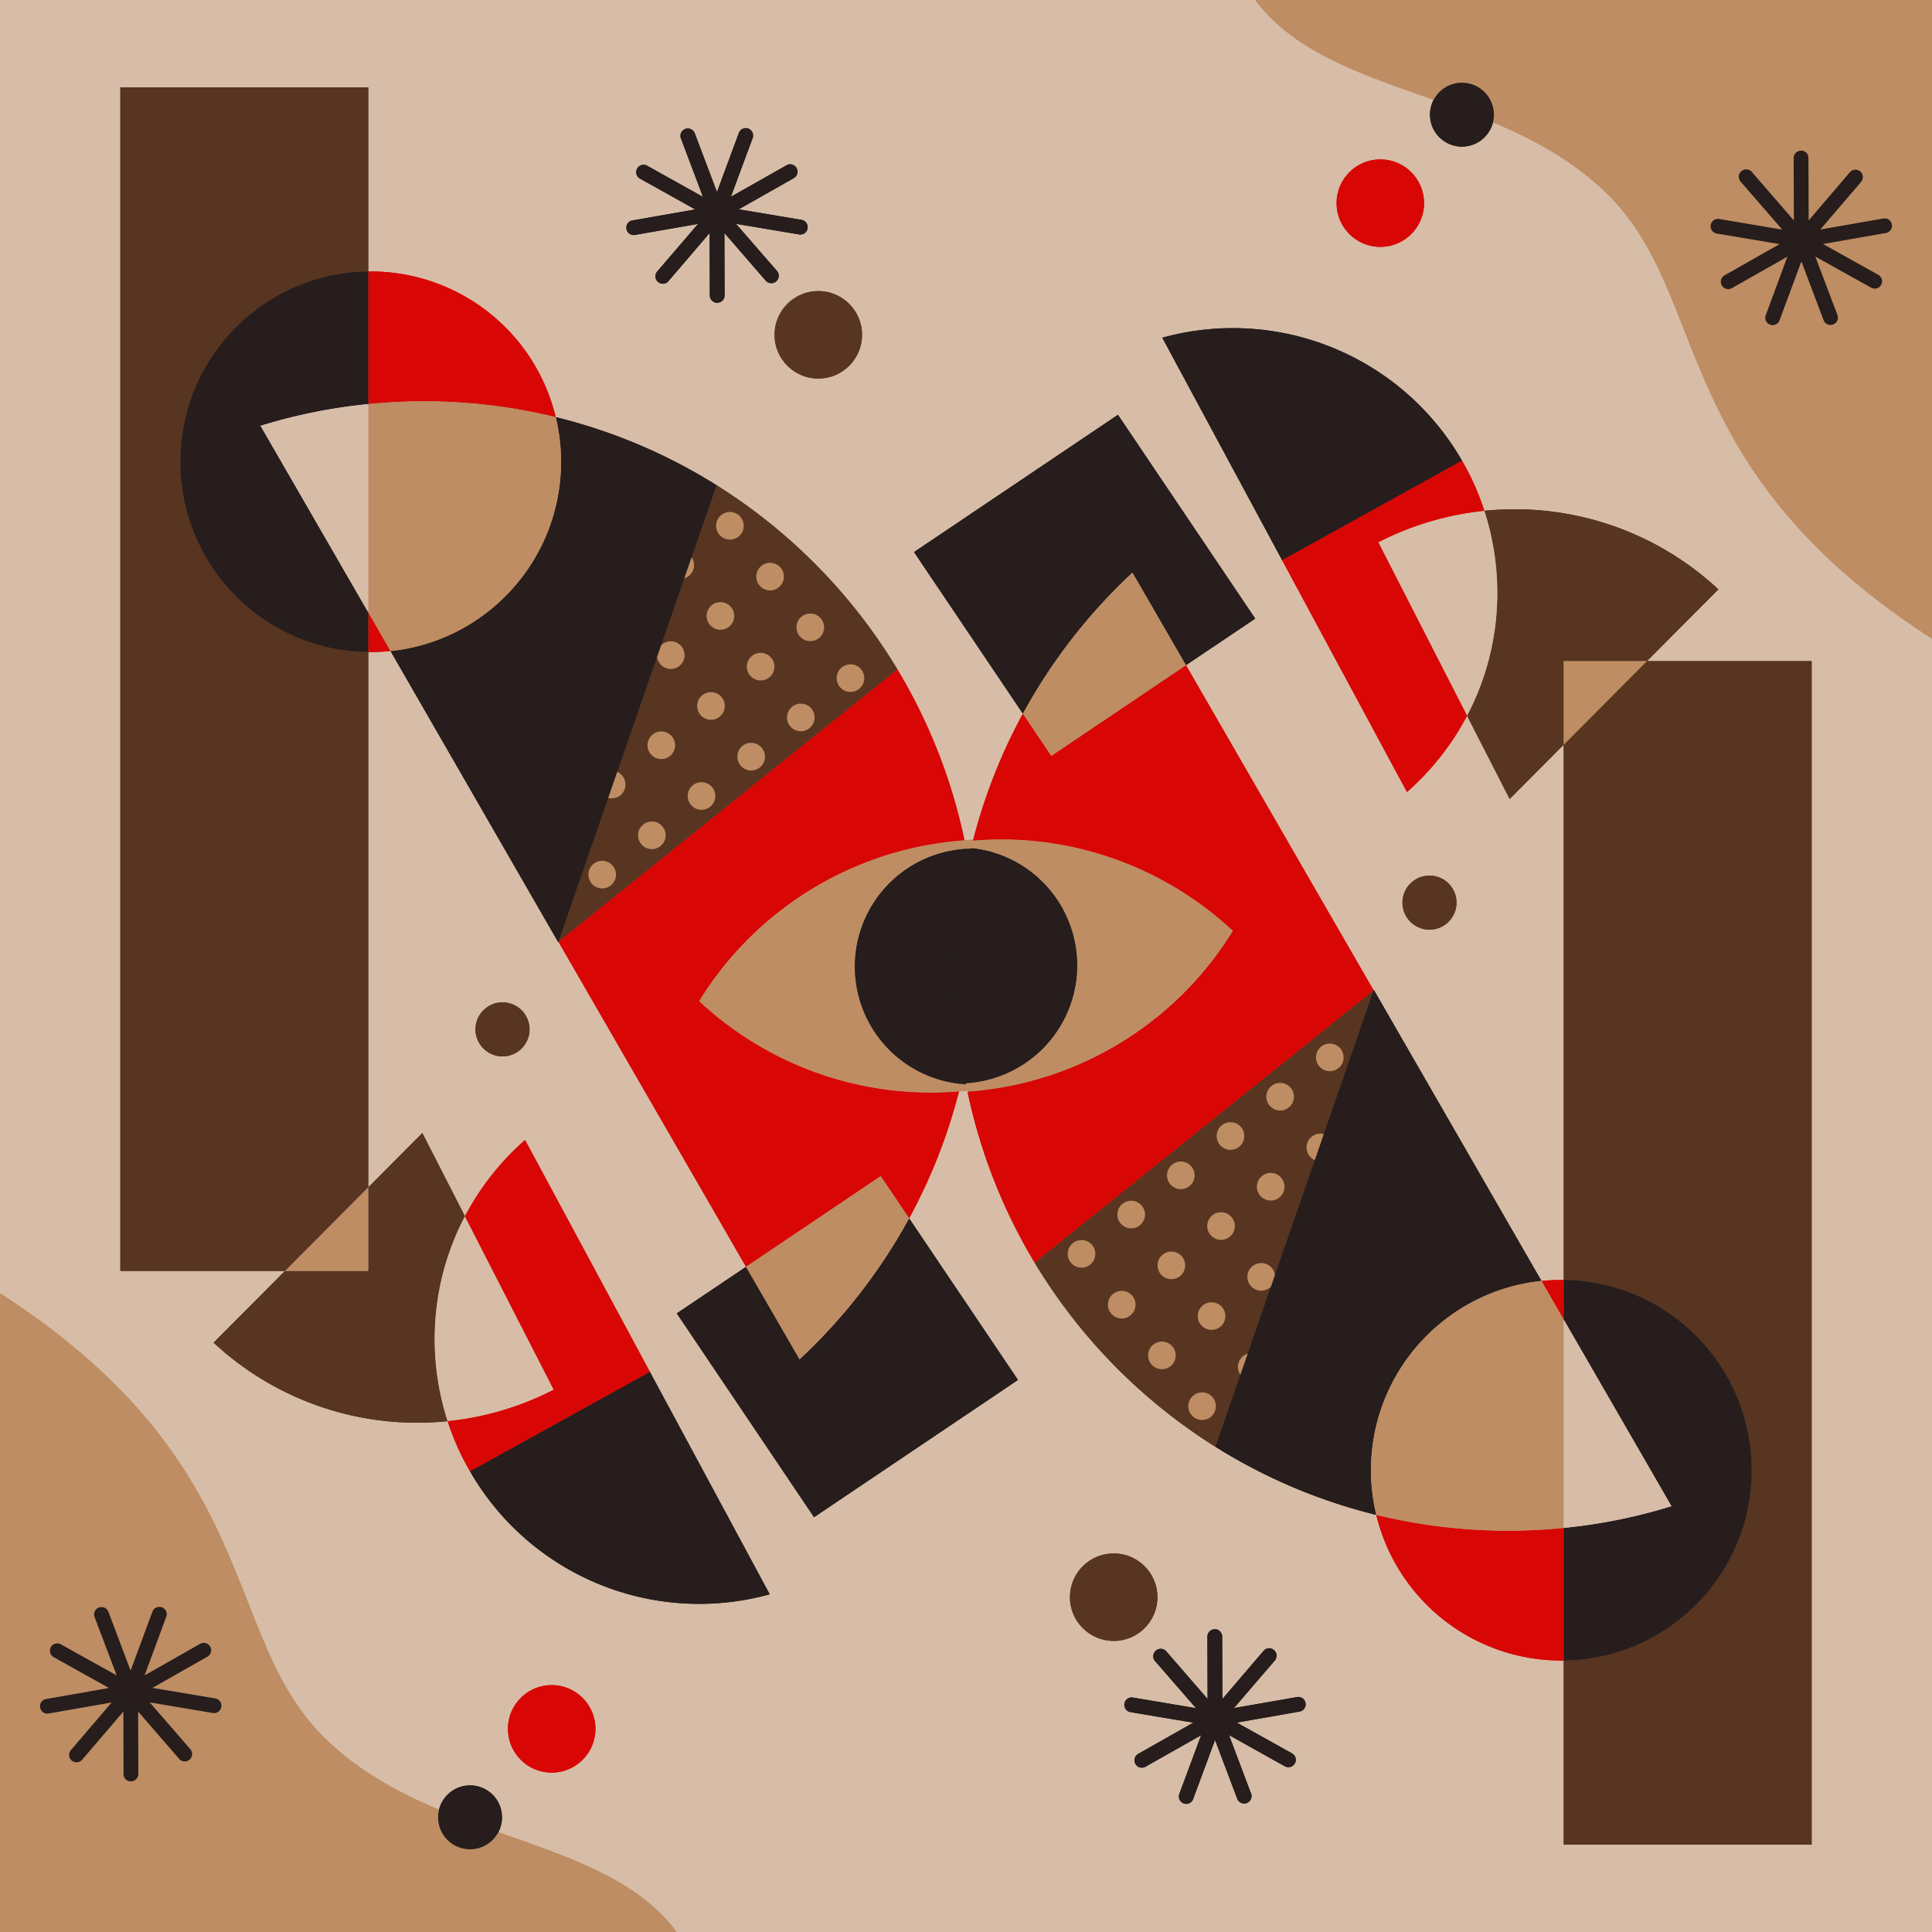<svg id="Capa_1" data-name="Capa 1" xmlns="http://www.w3.org/2000/svg" xmlns:xlink="http://www.w3.org/1999/xlink" viewBox="0 0 2000 2000"><defs><style>.cls-1{fill:none;}.cls-2{clip-path:url(#clip-path);}.cls-3{fill:#d7bda7;}.cls-4{fill:#be8d63;}.cls-5{fill:#583521;}.cls-6{fill:#d80705;}.cls-7{fill:#261d1c;}.cls-8{fill:#d7bce9;}.cls-9{clip-path:url(#clip-path-2);}.cls-10{clip-path:url(#clip-path-3);}.cls-11{clip-path:url(#clip-path-4);}</style><clipPath id="clip-path"><rect class="cls-1" width="2000" height="2000"/></clipPath><clipPath id="clip-path-2"><path class="cls-1" d="M741.8,502.3l-163.9,473,.2-.4L929,692.9A574.3,574.3,0,0,0,741.8,502.3Z"/></clipPath><clipPath id="clip-path-3"><rect class="cls-1" width="2000" height="2000" transform="translate(2000 2000) rotate(180)"/></clipPath><clipPath id="clip-path-4"><path class="cls-1" d="M1258.2,1497.7l163.9-473-.2.4-350.9,282A574.3,574.3,0,0,0,1258.2,1497.7Z"/></clipPath></defs><g class="cls-2"><rect class="cls-3" x="-58" y="-58" width="2242" height="2120"/><path class="cls-4" d="M338.4,1801.4C226.1,1694.1,277.7,1514-7.3,1334.1v679.6H709.8C640,1897.6,454.9,1912.7,338.4,1801.4Z"/><path class="cls-5" d="M741.8,502.3,577.9,975.4l.2-.5L929,693A574.6,574.6,0,0,0,741.8,502.3Z"/><circle class="cls-5" cx="847.1" cy="346.6" r="45.3"/><circle class="cls-6" cx="571.1" cy="1789.7" r="45.3"/><circle class="cls-7" cx="486.6" cy="1881.3" r="33.1"/><circle class="cls-5" cx="520.2" cy="1065.6" r="28"/><polygon class="cls-7" points="742.2 220.6 771.9 140.4 742.2 220.6 817.9 177.8 742.2 220.6 828.5 235.2 742.2 220.6 798.7 285.8 742.2 220.6 742.5 305.9 742.2 220.6 686.1 286.1 742.2 220.6 656 235.7 742.2 220.6 666.3 178.2 742.2 220.6 712 140.6 742.2 220.6"/><path class="cls-7" d="M742.5,313.5a7.7,7.7,0,0,1-7.7-7.6l-.2-64.7-42.7,49.9a7.6,7.6,0,0,1-10.7.8,7.7,7.7,0,0,1-.9-10.8l42.3-49.3-65.3,11.4a7.6,7.6,0,0,1-8.8-6.2,5.7,5.7,0,0,1-.1-1.3,7.5,7.5,0,0,1,6.3-7.5l65-11.4-57.2-31.9a7.6,7.6,0,0,1-3.9-6.7,7.4,7.4,0,0,1,1-3.7,7.6,7.6,0,0,1,10.4-2.9l57.7,32.2-22.8-60.5a6.5,6.5,0,0,1-.5-2.7,7.6,7.6,0,0,1,4.9-7.1,7.7,7.7,0,0,1,9.9,4.4l23,60.9,22.6-61a7.6,7.6,0,0,1,14.8,2.6,8.6,8.6,0,0,1-.5,2.7l-22.5,60.6,57.6-32.6a7.6,7.6,0,0,1,10.4,2.9,8.6,8.6,0,0,1,1,3.8,7.6,7.6,0,0,1-3.9,6.6l-57,32.3,65.1,10.9a7.7,7.7,0,0,1,6.3,7.5,5.3,5.3,0,0,1-.1,1.3,7.6,7.6,0,0,1-8.8,6.3l-65.3-11,42.6,49a7.7,7.7,0,0,1-11.6,10.1l-43-49.6.2,64.6h0a7.6,7.6,0,0,1-7.6,7.6Z"/><path class="cls-6" d="M381.2,675h2.5a198.5,198.5,0,0,0,20.6-1.1l-23.1-40.1Z"/><path class="cls-6" d="M438.7,415.4a574.1,574.1,0,0,1,136.6,16.4A197.1,197.1,0,0,0,383.7,281h-2.5V418.3A575,575,0,0,1,438.7,415.4Z"/><path class="cls-7" d="M404.3,674,577.9,975.4,741.8,502.3a568.4,568.4,0,0,0-166.5-70.5,196.1,196.1,0,0,1,5.5,46.2C580.8,579.9,503.5,663.7,404.3,674Z"/><path class="cls-4" d="M381.2,418.3V633.9L404.3,674c99.2-10.3,176.5-94.1,176.5-196a196.1,196.1,0,0,0-5.5-46.2,575.4,575.4,0,0,0-194.1-13.5Z"/><path class="cls-7" d="M381.2,675c-107.7-1.3-194.5-89-194.5-197s86.8-195.6,194.5-197V90.5H124.6V1315.6H295.1l86.1-86.4Z"/><path class="cls-5" d="M186.7,478c0,108,86.8,195.7,194.5,197V633.9L269.7,440.8a563.7,563.7,0,0,1,111.5-22.5V281C273.5,282.4,186.7,370,186.7,478Z"/><path class="cls-8" d="M269.7,440.8,381.2,633.9V418.3A563.7,563.7,0,0,0,269.7,440.8Z"/><path class="cls-5" d="M450.1,1378.2a272.5,272.5,0,0,1,31.2-119.1l-44.1-86.2-56,56.3v86.4H295.1l-74,74.3a309.2,309.2,0,0,0,242.3,81.3A275.3,275.3,0,0,1,450.1,1378.2Z"/><polygon class="cls-4" points="381.2 1229.2 295.1 1315.6 381.2 1315.6 381.2 1229.2"/><path class="cls-4" d="M481.3,1259.1a272.5,272.5,0,0,0-31.2,119.1,275.3,275.3,0,0,0,13.3,93,308.5,308.5,0,0,0,109.8-32.6Z"/><path class="cls-6" d="M912.4,1127.4a352,352,0,0,1-188.8-91A351.5,351.5,0,0,1,976.4,872.1c7.3-1,14.7-1.8,22-2.3A571.3,571.3,0,0,0,929,693L578.1,974.9l194.2,336.5,139.4-93.9,29.4,43.7a568.7,568.7,0,0,0,51.6-131.3A351.8,351.8,0,0,1,912.4,1127.4Z"/><path class="cls-7" d="M827.7,1407.2l-55.4-95.8-71.7,48.2,142.1,211,211.1-142.1L941.1,1261.2A574.7,574.7,0,0,1,827.7,1407.2Z"/><path class="cls-4" d="M772.3,1311.4l55.4,95.8a574.7,574.7,0,0,0,113.4-146l-29.4-43.7Z"/><path class="cls-4" d="M1128,984.3a122.1,122.1,0,0,1-104.6,137.3,120.1,120.1,0,0,1-28.7.4c-.7,2.7-1.3,5.3-2,7.9,6.1-.5,12.1-1.1,18.2-2,108.8-14.6,199.3-77.6,252.7-164.3a351,351,0,0,0-265.2-93.8l1.8,9A121.9,121.9,0,0,1,1128,984.3Z"/><path class="cls-4" d="M877.8,900.4a352.6,352.6,0,0,0-154.2,136,350.9,350.9,0,0,0,269.1,93.5c.7-2.6,1.3-5.2,2-7.9a122,122,0,0,1-3.9-242.3,74.7,74.7,0,0,1,9.4-.9l-1.8-9c-7.3.5-14.7,1.3-22,2.3A349.7,349.7,0,0,0,877.8,900.4Z"/><path class="cls-7" d="M1023.4,1121.6a122,122,0,0,0-23.2-242.8,579.6,579.6,0,0,1-5.5,243.2A120.1,120.1,0,0,0,1023.4,1121.6Z"/><path class="cls-7" d="M1000.2,878.8a74.7,74.7,0,0,0-9.4.9,122,122,0,0,0,3.9,242.3,579.6,579.6,0,0,0,5.5-243.2Z"/><polygon class="cls-7" points="135.3 1751.2 165 1671 135.3 1751.2 211 1708.4 135.3 1751.2 221.6 1765.8 135.3 1751.2 191.8 1816.3 135.3 1751.2 135.5 1836.5 135.3 1751.2 79.2 1816.7 135.3 1751.2 49.1 1766.3 135.3 1751.2 59.3 1708.8 135.3 1751.2 105.1 1671.2 135.3 1751.2"/><path class="cls-7" d="M135.5,1844.1a7.6,7.6,0,0,1-7.6-7.6l-.2-64.7L85,1821.7a7.7,7.7,0,0,1-10.8.8,7.8,7.8,0,0,1-.8-10.8l42.2-49.3-65.2,11.4a7.5,7.5,0,0,1-8.8-6.2,5.9,5.9,0,0,1-.2-1.3,7.6,7.6,0,0,1,6.4-7.5l65-11.4-57.2-31.9a7.6,7.6,0,0,1-3.9-6.7,8.4,8.4,0,0,1,.9-3.7,7.6,7.6,0,0,1,10.4-2.9l57.8,32.2-22.9-60.5a8.6,8.6,0,0,1-.5-2.7,7.5,7.5,0,0,1,5-7.1,7.6,7.6,0,0,1,9.8,4.4l23,60.9,22.6-61a7.6,7.6,0,0,1,9.8-4.5,7.5,7.5,0,0,1,5,7.1,6.5,6.5,0,0,1-.5,2.7l-22.4,60.6,57.5-32.6a7.6,7.6,0,0,1,10.4,2.9,7.5,7.5,0,0,1,1,3.8,7.6,7.6,0,0,1-3.9,6.6l-56.9,32.3,65,10.9a7.7,7.7,0,0,1,6.4,7.6,4.9,4.9,0,0,1-.1,1.2,7.6,7.6,0,0,1-8.8,6.3l-65.3-11,42.5,49a7.7,7.7,0,0,1-11.5,10.1l-43-49.6.2,64.6h0a7.6,7.6,0,0,1-7.6,7.6Z"/><path class="cls-6" d="M543.5,1180.1a276.9,276.9,0,0,0-62.2,79l91.9,179.5a308.5,308.5,0,0,1-109.8,32.6,264.2,264.2,0,0,0,23.2,52l186.2-103Z"/><path class="cls-7" d="M672.8,1420.2l-186.2,103a273.7,273.7,0,0,0,310.2,127.2Z"/><path class="cls-4" d="M338.4,1801.4C226.1,1694.1,277.7,1514-7.3,1334.1v679.6H709.8C640,1897.6,454.9,1912.7,338.4,1801.4Z"/><path class="cls-5" d="M741.8,502.3,577.9,975.4l.2-.5L929,693A574.6,574.6,0,0,0,741.8,502.3Z"/><circle class="cls-5" cx="847.1" cy="346.6" r="45.3"/><circle class="cls-6" cx="571.1" cy="1789.7" r="45.3"/><circle class="cls-7" cx="486.6" cy="1881.3" r="33.1"/><circle class="cls-5" cx="520.2" cy="1065.6" r="28"/><polygon class="cls-7" points="742.2 220.6 771.9 140.4 742.2 220.6 817.9 177.8 742.2 220.6 828.5 235.2 742.2 220.6 798.7 285.8 742.2 220.6 742.5 305.9 742.2 220.6 686.1 286.1 742.2 220.6 656 235.7 742.2 220.6 666.3 178.2 742.2 220.6 712 140.6 742.2 220.6"/><path class="cls-7" d="M742.5,313.5a7.7,7.7,0,0,1-7.7-7.6l-.2-64.7-42.7,49.9a7.6,7.6,0,0,1-10.7.8,7.7,7.7,0,0,1-.9-10.8l42.3-49.3-65.3,11.4a7.6,7.6,0,0,1-8.8-6.2,5.7,5.7,0,0,1-.1-1.3,7.5,7.5,0,0,1,6.3-7.5l65-11.4-57.2-31.9a7.6,7.6,0,0,1-3.9-6.7,7.4,7.4,0,0,1,1-3.7,7.6,7.6,0,0,1,10.4-2.9l57.7,32.2-22.8-60.5a6.5,6.5,0,0,1-.5-2.7,7.6,7.6,0,0,1,4.9-7.1,7.7,7.7,0,0,1,9.9,4.4l23,60.9,22.6-61a7.6,7.6,0,0,1,14.8,2.6,8.6,8.6,0,0,1-.5,2.7l-22.5,60.6,57.6-32.6a7.6,7.6,0,0,1,10.4,2.9,8.6,8.6,0,0,1,1,3.8,7.6,7.6,0,0,1-3.9,6.6l-57,32.3,65.1,10.9a7.7,7.7,0,0,1,6.3,7.5,5.3,5.3,0,0,1-.1,1.3,7.6,7.6,0,0,1-8.8,6.3l-65.3-11,42.6,49a7.7,7.7,0,0,1-11.6,10.1l-43-49.6.2,64.6h0a7.6,7.6,0,0,1-7.6,7.6Z"/><path class="cls-6" d="M381.2,675h2.5a198.5,198.5,0,0,0,20.6-1.1l-23.1-40.1Z"/><path class="cls-6" d="M438.7,415.4a574.1,574.1,0,0,1,136.6,16.4A197.1,197.1,0,0,0,383.7,281h-2.5V418.3A575,575,0,0,1,438.7,415.4Z"/><path class="cls-7" d="M404.3,674,577.9,975.4,741.8,502.3a568.4,568.4,0,0,0-166.5-70.5,196.1,196.1,0,0,1,5.5,46.2C580.8,579.9,503.5,663.7,404.3,674Z"/><path class="cls-4" d="M381.2,418.3V633.9L404.3,674c99.2-10.3,176.5-94.1,176.5-196a196.1,196.1,0,0,0-5.5-46.2,575.4,575.4,0,0,0-194.1-13.5Z"/><path class="cls-5" d="M381.2,675c-107.7-1.3-194.5-89-194.5-197s86.8-195.6,194.5-197V90.5H124.6V1315.6H295.1l86.1-86.4Z"/><path class="cls-7" d="M186.7,478c0,108,86.8,195.7,194.5,197V633.9L269.7,440.8a563.7,563.7,0,0,1,111.5-22.5V281C273.5,282.4,186.7,370,186.7,478Z"/><path class="cls-3" d="M269.7,440.8,381.2,633.9V418.3A563.7,563.7,0,0,0,269.7,440.8Z"/><path class="cls-5" d="M450.1,1378.2a272.5,272.5,0,0,1,31.2-119.1l-44.1-86.2-56,56.3v86.4H295.1l-74,74.3a309.2,309.2,0,0,0,242.3,81.3A275.3,275.3,0,0,1,450.1,1378.2Z"/><polygon class="cls-4" points="381.2 1229.2 295.1 1315.6 381.2 1315.6 381.2 1229.2"/><path class="cls-3" d="M481.3,1259.1a272.5,272.5,0,0,0-31.2,119.1,275.3,275.3,0,0,0,13.3,93,308.5,308.5,0,0,0,109.8-32.6Z"/><path class="cls-6" d="M912.4,1127.4a352,352,0,0,1-188.8-91A351.5,351.5,0,0,1,976.4,872.1c7.3-1,14.7-1.8,22-2.3A571.3,571.3,0,0,0,929,693L578.1,974.9l194.2,336.5,139.4-93.9,29.4,43.7a568.7,568.7,0,0,0,51.6-131.3A351.8,351.8,0,0,1,912.4,1127.4Z"/><path class="cls-7" d="M827.7,1407.2l-55.4-95.8-71.7,48.2,142.1,211,211.1-142.1L941.1,1261.2A574.7,574.7,0,0,1,827.7,1407.2Z"/><path class="cls-4" d="M772.3,1311.4l55.4,95.8a574.7,574.7,0,0,0,113.4-146l-29.4-43.7Z"/><path class="cls-4" d="M1128,984.3a122.1,122.1,0,0,1-104.6,137.3,120.1,120.1,0,0,1-28.7.4c-.7,2.7-1.3,5.3-2,7.9,6.1-.5,12.1-1.1,18.2-2,108.8-14.6,199.3-77.6,252.7-164.3a351,351,0,0,0-265.2-93.8l1.8,9A121.9,121.9,0,0,1,1128,984.3Z"/><path class="cls-7" d="M1023.4,1121.6a122,122,0,0,0-23.2-242.8,579.6,579.6,0,0,1-5.5,243.2A120.1,120.1,0,0,0,1023.4,1121.6Z"/><path class="cls-7" d="M1000.2,878.8a74.7,74.7,0,0,0-9.4.9,122,122,0,0,0,3.9,242.3,579.6,579.6,0,0,0,5.5-243.2Z"/><polygon class="cls-7" points="135.3 1751.2 165 1671 135.3 1751.2 211 1708.4 135.3 1751.2 221.6 1765.8 135.3 1751.2 191.8 1816.3 135.3 1751.2 135.5 1836.5 135.3 1751.2 79.2 1816.7 135.3 1751.2 49.1 1766.3 135.3 1751.2 59.3 1708.8 135.3 1751.2 105.1 1671.2 135.3 1751.2"/><path class="cls-7" d="M135.5,1844.1a7.6,7.6,0,0,1-7.6-7.6l-.2-64.7L85,1821.7a7.7,7.7,0,0,1-10.8.8,7.8,7.8,0,0,1-.8-10.8l42.2-49.3-65.2,11.4a7.5,7.5,0,0,1-8.8-6.2,5.9,5.9,0,0,1-.2-1.3,7.6,7.6,0,0,1,6.4-7.5l65-11.4-57.2-31.9a7.6,7.6,0,0,1-3.9-6.7,8.4,8.4,0,0,1,.9-3.7,7.6,7.6,0,0,1,10.4-2.9l57.8,32.2-22.9-60.5a8.6,8.6,0,0,1-.5-2.7,7.5,7.5,0,0,1,5-7.1,7.6,7.6,0,0,1,9.8,4.4l23,60.9,22.6-61a7.6,7.6,0,0,1,9.8-4.5,7.5,7.5,0,0,1,5,7.1,6.5,6.5,0,0,1-.5,2.7l-22.4,60.6,57.5-32.6a7.6,7.6,0,0,1,10.4,2.9,7.5,7.5,0,0,1,1,3.8,7.6,7.6,0,0,1-3.9,6.6l-56.9,32.3,65,10.9a7.7,7.7,0,0,1,6.4,7.6,4.9,4.9,0,0,1-.1,1.2,7.6,7.6,0,0,1-8.8,6.3l-65.3-11,42.5,49a7.7,7.7,0,0,1-11.5,10.1l-43-49.6.2,64.6h0a7.6,7.6,0,0,1-7.6,7.6Z"/><path class="cls-6" d="M543.5,1180.1a276.9,276.9,0,0,0-62.2,79l91.9,179.5a308.5,308.5,0,0,1-109.8,32.6,264.2,264.2,0,0,0,23.2,52l186.2-103Z"/><path class="cls-7" d="M672.8,1420.2l-186.2,103a273.7,273.7,0,0,0,310.2,127.2Z"/><g class="cls-9"><circle class="cls-4" cx="1015" cy="766.4" r="14.3"/><circle class="cls-4" cx="973.4" cy="713.9" r="14.3"/><circle class="cls-4" cx="931.8" cy="661.3" r="14.3"/><circle class="cls-4" cx="890.2" cy="608.8" r="14.3"/><circle class="cls-4" cx="848.6" cy="556.2" r="14.3"/><circle class="cls-4" cx="807" cy="503.7" r="14.3"/><circle class="cls-4" cx="963.6" cy="807.1" r="14.3"/><circle class="cls-4" cx="922" cy="754.5" r="14.3"/><circle class="cls-4" cx="880.4" cy="702" r="14.3"/><circle class="cls-4" cx="838.8" cy="649.4" r="14.3"/><circle class="cls-4" cx="797.2" cy="596.9" r="14.3"/><circle class="cls-4" cx="755.6" cy="544.3" r="14.3"/><circle class="cls-4" cx="912.2" cy="847.8" r="14.3"/><circle class="cls-4" cx="870.6" cy="795.2" r="14.3"/><circle class="cls-4" cx="829" cy="742.7" r="14.3"/><circle class="cls-4" cx="787.4" cy="690.1" r="14.3"/><circle class="cls-4" cx="745.8" cy="637.6" r="14.3"/><circle class="cls-4" cx="704.2" cy="585" r="14.3"/><circle class="cls-4" cx="860.8" cy="888.4" r="14.3"/><circle class="cls-4" cx="819.2" cy="835.9" r="14.3"/><circle class="cls-4" cx="777.6" cy="783.3" r="14.3"/><circle class="cls-4" cx="736" cy="730.8" r="14.3"/><circle class="cls-4" cx="694.4" cy="678.2" r="14.3"/><circle class="cls-4" cx="652.8" cy="625.7" r="14.3"/><circle class="cls-4" cx="809.4" cy="929.1" r="14.3"/><circle class="cls-4" cx="767.8" cy="876.6" r="14.3"/><circle class="cls-4" cx="726.2" cy="824" r="14.3"/><circle class="cls-4" cx="684.6" cy="771.5" r="14.3"/><circle class="cls-4" cx="643" cy="718.9" r="14.3"/><circle class="cls-4" cx="601.4" cy="666.4" r="14.3"/><circle class="cls-4" cx="758" cy="969.8" r="14.3"/><circle class="cls-4" cx="716.4" cy="917.3" r="14.3"/><circle class="cls-4" cx="674.8" cy="864.7" r="14.3"/><circle class="cls-4" cx="633.2" cy="812.2" r="14.3"/><circle class="cls-4" cx="591.6" cy="759.6" r="14.3"/><circle class="cls-4" cx="550" cy="707.1" r="14.3"/><circle class="cls-4" cx="706.6" cy="1010.5" r="14.3"/><circle class="cls-4" cx="665" cy="957.9" r="14.3"/><circle class="cls-4" cx="623.4" cy="905.4" r="14.3"/><circle class="cls-4" cx="581.8" cy="852.8" r="14.3"/><circle class="cls-4" cx="540.3" cy="800.3" r="14.3"/><circle class="cls-4" cx="498.7" cy="747.7" r="14.3"/><circle class="cls-4" cx="655.3" cy="1051.2" r="14.3"/><circle class="cls-4" cx="613.7" cy="998.6" r="14.3"/><circle class="cls-4" cx="572.1" cy="946.1" r="14.3"/><circle class="cls-4" cx="530.5" cy="893.5" r="14.3"/><circle class="cls-4" cx="488.9" cy="841" r="14.3"/><circle class="cls-4" cx="447.3" cy="788.4" r="14.3"/><circle class="cls-4" cx="603.9" cy="1091.8" r="14.3"/><circle class="cls-4" cx="562.3" cy="1039.3" r="14.3"/><circle class="cls-4" cx="520.7" cy="986.7" r="14.3"/><circle class="cls-4" cx="479.1" cy="934.2" r="14.3"/><circle class="cls-4" cx="437.5" cy="881.6" r="14.3"/><circle class="cls-4" cx="395.9" cy="829.1" r="14.3"/></g></g><g class="cls-10"><path class="cls-4" d="M1661.6,198.6c112.3,107.3,60.7,287.4,345.7,467.3V-13.7H1290.2C1360,102.4,1545.1,87.3,1661.6,198.6Z"/><path class="cls-5" d="M1258.2,1497.7l163.9-473.1-.2.5L1071,1307A574.6,574.6,0,0,0,1258.2,1497.7Z"/><circle class="cls-5" cx="1152.9" cy="1653.4" r="45.3"/><circle class="cls-6" cx="1428.9" cy="210.3" r="45.3"/><circle class="cls-7" cx="1513.4" cy="118.7" r="33.1"/><circle class="cls-5" cx="1479.8" cy="934.4" r="28"/><polygon class="cls-7" points="1257.8 1779.4 1228.1 1859.6 1257.8 1779.4 1182.1 1822.2 1257.8 1779.4 1171.5 1764.8 1257.8 1779.4 1201.3 1714.3 1257.8 1779.4 1257.5 1694.1 1257.8 1779.4 1313.9 1713.9 1257.8 1779.4 1344 1764.3 1257.8 1779.4 1333.7 1821.8 1257.8 1779.4 1288 1859.4 1257.8 1779.4"/><path class="cls-7" d="M1257.5,1686.5a7.7,7.7,0,0,1,7.7,7.6l.2,64.7,42.7-49.9a7.6,7.6,0,0,1,10.7-.8,7.7,7.7,0,0,1,.9,10.8l-42.3,49.3,65.3-11.4a7.6,7.6,0,0,1,8.8,6.2,5.7,5.7,0,0,1,.1,1.3,7.5,7.5,0,0,1-6.3,7.5l-65,11.4,57.2,31.9a7.6,7.6,0,0,1,3.9,6.7,7.4,7.4,0,0,1-1,3.7,7.6,7.6,0,0,1-10.4,2.9l-57.7-32.2,22.8,60.5a6.5,6.5,0,0,1,.5,2.7,7.6,7.6,0,0,1-4.9,7.1,7.7,7.7,0,0,1-9.9-4.4l-23-60.9-22.6,61a7.6,7.6,0,0,1-14.8-2.6,8.6,8.6,0,0,1,.5-2.7l22.5-60.6-57.6,32.6a7.6,7.6,0,0,1-10.4-2.9,8.6,8.6,0,0,1-1-3.8,7.6,7.6,0,0,1,3.9-6.6l57-32.3-65.1-10.9a7.7,7.7,0,0,1-6.3-7.5,5.3,5.3,0,0,1,.1-1.3,7.6,7.6,0,0,1,8.8-6.3l65.3,11-42.6-49a7.7,7.7,0,0,1,11.6-10.1l43,49.6-.2-64.6h0a7.6,7.6,0,0,1,7.6-7.6Z"/><path class="cls-6" d="M1618.8,1325h-2.5a198.5,198.5,0,0,0-20.6,1.1l23.1,40.1Z"/><path class="cls-6" d="M1561.3,1584.6a574.1,574.1,0,0,1-136.6-16.4A197.1,197.1,0,0,0,1616.3,1719h2.5V1581.7A575,575,0,0,1,1561.3,1584.6Z"/><path class="cls-7" d="M1595.7,1326l-173.6-301.4-163.9,473.1a568.4,568.4,0,0,0,166.5,70.5,196.1,196.1,0,0,1-5.5-46.2C1419.2,1420.1,1496.5,1336.3,1595.7,1326Z"/><path class="cls-4" d="M1618.8,1581.7V1366.1l-23.1-40.1c-99.2,10.3-176.5,94.1-176.5,196a196.1,196.1,0,0,0,5.5,46.2,575.4,575.4,0,0,0,194.1,13.5Z"/><path class="cls-7" d="M1618.8,1325c107.7,1.3,194.5,89,194.5,197s-86.8,195.6-194.5,197v190.5h256.6V684.4H1704.9l-86.1,86.4Z"/><path class="cls-5" d="M1813.3,1522c0-108-86.8-195.7-194.5-197v41.1l111.5,193.1a563.7,563.7,0,0,1-111.5,22.5V1719C1726.5,1717.6,1813.3,1630,1813.3,1522Z"/><path class="cls-8" d="M1730.3,1559.2l-111.5-193.1v215.6A563.7,563.7,0,0,0,1730.3,1559.2Z"/><path class="cls-5" d="M1549.9,621.8a272.5,272.5,0,0,1-31.2,119.1l44.1,86.2,56-56.3V684.4h86.1l74-74.3a309.2,309.2,0,0,0-242.3-81.3A275.3,275.3,0,0,1,1549.9,621.8Z"/><polygon class="cls-4" points="1618.8 770.8 1704.9 684.4 1618.8 684.4 1618.8 770.8"/><path class="cls-4" d="M1518.7,740.9a272.5,272.5,0,0,0,31.2-119.1,275.3,275.3,0,0,0-13.3-93,308.5,308.5,0,0,0-109.8,32.6Z"/><path class="cls-6" d="M1087.6,872.6a352,352,0,0,1,188.8,91,351.5,351.5,0,0,1-252.8,164.3c-7.3,1-14.7,1.8-22,2.3A571.3,571.3,0,0,0,1071,1307l350.9-281.9L1227.7,688.6l-139.4,93.9-29.4-43.7a568.7,568.7,0,0,0-51.6,131.3A351.8,351.8,0,0,1,1087.6,872.6Z"/><path class="cls-7" d="M1172.3,592.8l55.4,95.8,71.7-48.2-142.1-211L946.2,571.5l112.7,167.3A574.7,574.7,0,0,1,1172.3,592.8Z"/><path class="cls-4" d="M1227.7,688.6l-55.4-95.8a574.7,574.7,0,0,0-113.4,146l29.4,43.7Z"/><path class="cls-4" d="M1122.2,1099.6a352.6,352.6,0,0,0,154.2-136,350.9,350.9,0,0,0-269.1-93.5c-.7,2.6-1.3,5.2-2,7.9a122,122,0,0,1,3.9,242.3,74.7,74.7,0,0,1-9.4.9l1.8,9c7.3-.5,14.7-1.3,22-2.3A349.7,349.7,0,0,0,1122.2,1099.6Z"/><path class="cls-7" d="M999.8,1121.2a74.7,74.7,0,0,0,9.4-.9,122,122,0,0,0-3.9-242.3,579.6,579.6,0,0,0-5.5,243.2Z"/><polygon class="cls-7" points="1864.7 248.8 1835 329 1864.7 248.8 1789 291.6 1864.7 248.8 1778.4 234.2 1864.7 248.8 1808.2 183.7 1864.7 248.8 1864.5 163.5 1864.7 248.8 1920.8 183.3 1864.7 248.8 1950.9 233.7 1864.7 248.8 1940.7 291.2 1864.7 248.8 1894.9 328.8 1864.7 248.8"/><path class="cls-7" d="M1864.5,155.9a7.6,7.6,0,0,1,7.6,7.6l.2,64.7,42.7-49.9a7.7,7.7,0,0,1,10.8-.8,7.8,7.8,0,0,1,.8,10.8l-42.2,49.3,65.2-11.4a7.5,7.5,0,0,1,8.8,6.2,5.9,5.9,0,0,1,.2,1.3,7.6,7.6,0,0,1-6.4,7.5l-65,11.4,57.2,31.9a7.6,7.6,0,0,1,3.9,6.7,8.4,8.4,0,0,1-.9,3.7,7.6,7.6,0,0,1-10.4,2.9l-57.8-32.2,22.9,60.5a8.6,8.6,0,0,1,.5,2.7,7.5,7.5,0,0,1-5,7.1,7.6,7.6,0,0,1-9.8-4.4l-23-60.9-22.6,61a7.6,7.6,0,0,1-9.8,4.5,7.5,7.5,0,0,1-5-7.1,6.5,6.5,0,0,1,.5-2.7l22.4-60.6-57.5,32.6a7.6,7.6,0,0,1-10.4-2.9,7.5,7.5,0,0,1-1-3.8,7.6,7.6,0,0,1,3.9-6.6l56.9-32.3-65-10.9a7.7,7.7,0,0,1-6.4-7.6,4.9,4.9,0,0,1,.1-1.2,7.6,7.6,0,0,1,8.8-6.3l65.3,11-42.5-49a7.7,7.7,0,1,1,11.5-10.1l43,49.6-.2-64.6h0a7.6,7.6,0,0,1,7.6-7.6Z"/><path class="cls-6" d="M1456.5,819.9a276.9,276.9,0,0,0,62.2-79l-91.9-179.5a308.5,308.5,0,0,1,109.8-32.6,264.2,264.2,0,0,0-23.2-52l-186.2,103Z"/><path class="cls-7" d="M1327.2,579.8l186.2-103a273.7,273.7,0,0,0-310.2-127.2Z"/><path class="cls-4" d="M1661.6,198.6c112.3,107.3,60.7,287.4,345.7,467.3V-13.7H1290.2C1360,102.4,1545.1,87.3,1661.6,198.6Z"/><path class="cls-5" d="M1258.2,1497.7l163.9-473.1-.2.5L1071,1307A574.6,574.6,0,0,0,1258.2,1497.7Z"/><circle class="cls-5" cx="1152.9" cy="1653.4" r="45.3"/><circle class="cls-6" cx="1428.9" cy="210.3" r="45.3"/><circle class="cls-7" cx="1513.4" cy="118.7" r="33.1"/><circle class="cls-5" cx="1479.8" cy="934.4" r="28"/><polygon class="cls-7" points="1257.8 1779.4 1228.1 1859.6 1257.8 1779.4 1182.1 1822.2 1257.8 1779.4 1171.5 1764.8 1257.8 1779.4 1201.3 1714.3 1257.8 1779.4 1257.5 1694.1 1257.8 1779.4 1313.9 1713.9 1257.8 1779.4 1344 1764.3 1257.8 1779.4 1333.7 1821.8 1257.8 1779.4 1288 1859.4 1257.8 1779.4"/><path class="cls-7" d="M1257.5,1686.5a7.7,7.7,0,0,1,7.7,7.6l.2,64.7,42.7-49.9a7.6,7.6,0,0,1,10.7-.8,7.7,7.7,0,0,1,.9,10.8l-42.3,49.3,65.3-11.4a7.6,7.6,0,0,1,8.8,6.2,5.7,5.7,0,0,1,.1,1.3,7.5,7.5,0,0,1-6.3,7.5l-65,11.4,57.2,31.9a7.6,7.6,0,0,1,3.9,6.7,7.4,7.4,0,0,1-1,3.7,7.6,7.6,0,0,1-10.4,2.9l-57.7-32.2,22.8,60.5a6.5,6.5,0,0,1,.5,2.7,7.6,7.6,0,0,1-4.9,7.1,7.7,7.7,0,0,1-9.9-4.4l-23-60.9-22.6,61a7.6,7.6,0,0,1-14.8-2.6,8.6,8.6,0,0,1,.5-2.7l22.5-60.6-57.6,32.6a7.6,7.6,0,0,1-10.4-2.9,8.6,8.6,0,0,1-1-3.8,7.6,7.6,0,0,1,3.9-6.6l57-32.3-65.1-10.9a7.7,7.7,0,0,1-6.3-7.5,5.3,5.3,0,0,1,.1-1.3,7.6,7.6,0,0,1,8.8-6.3l65.3,11-42.6-49a7.7,7.7,0,0,1,11.6-10.1l43,49.6-.2-64.6h0a7.6,7.6,0,0,1,7.6-7.6Z"/><path class="cls-6" d="M1618.8,1325h-2.5a198.5,198.5,0,0,0-20.6,1.1l23.1,40.1Z"/><path class="cls-6" d="M1561.3,1584.6a574.1,574.1,0,0,1-136.6-16.4A197.1,197.1,0,0,0,1616.3,1719h2.5V1581.7A575,575,0,0,1,1561.3,1584.6Z"/><path class="cls-7" d="M1595.7,1326l-173.6-301.4-163.9,473.1a568.4,568.4,0,0,0,166.5,70.5,196.1,196.1,0,0,1-5.5-46.2C1419.2,1420.1,1496.5,1336.3,1595.7,1326Z"/><path class="cls-4" d="M1618.8,1581.7V1366.1l-23.1-40.1c-99.2,10.3-176.5,94.1-176.5,196a196.1,196.1,0,0,0,5.5,46.2,575.4,575.4,0,0,0,194.1,13.5Z"/><path class="cls-5" d="M1618.8,1325c107.7,1.3,194.5,89,194.5,197s-86.8,195.6-194.5,197v190.5h256.6V684.4H1704.9l-86.1,86.4Z"/><path class="cls-7" d="M1813.3,1522c0-108-86.8-195.7-194.5-197v41.1l111.5,193.1a563.7,563.7,0,0,1-111.5,22.5V1719C1726.5,1717.6,1813.3,1630,1813.3,1522Z"/><path class="cls-3" d="M1730.3,1559.2l-111.5-193.1v215.6A563.7,563.7,0,0,0,1730.3,1559.2Z"/><path class="cls-5" d="M1549.9,621.8a272.5,272.5,0,0,1-31.2,119.1l44.1,86.2,56-56.3V684.4h86.1l74-74.3a309.2,309.2,0,0,0-242.3-81.3A275.3,275.3,0,0,1,1549.9,621.8Z"/><polygon class="cls-4" points="1618.8 770.8 1704.9 684.4 1618.8 684.4 1618.8 770.8"/><path class="cls-3" d="M1518.7,740.9a272.5,272.5,0,0,0,31.2-119.1,275.3,275.3,0,0,0-13.3-93,308.5,308.5,0,0,0-109.8,32.6Z"/><path class="cls-6" d="M1087.6,872.6a352,352,0,0,1,188.8,91,351.5,351.5,0,0,1-252.8,164.3c-7.3,1-14.7,1.8-22,2.3A571.3,571.3,0,0,0,1071,1307l350.9-281.9L1227.7,688.6l-139.4,93.9-29.4-43.7a568.7,568.7,0,0,0-51.6,131.3A351.8,351.8,0,0,1,1087.6,872.6Z"/><path class="cls-7" d="M1172.3,592.8l55.4,95.8,71.7-48.2-142.1-211L946.2,571.5l112.7,167.3A574.7,574.7,0,0,1,1172.3,592.8Z"/><path class="cls-4" d="M1227.7,688.6l-55.4-95.8a574.7,574.7,0,0,0-113.4,146l29.4,43.7Z"/><polygon class="cls-7" points="1864.7 248.8 1835 329 1864.7 248.8 1789 291.6 1864.7 248.8 1778.4 234.2 1864.7 248.8 1808.2 183.7 1864.7 248.8 1864.5 163.5 1864.7 248.8 1920.8 183.3 1864.7 248.8 1950.9 233.7 1864.7 248.8 1940.7 291.2 1864.7 248.8 1894.9 328.8 1864.7 248.8"/><path class="cls-7" d="M1864.5,155.9a7.6,7.6,0,0,1,7.6,7.6l.2,64.7,42.7-49.9a7.7,7.7,0,0,1,10.8-.8,7.8,7.8,0,0,1,.8,10.8l-42.2,49.3,65.2-11.4a7.5,7.5,0,0,1,8.8,6.2,5.9,5.9,0,0,1,.2,1.3,7.6,7.6,0,0,1-6.4,7.5l-65,11.4,57.2,31.9a7.6,7.6,0,0,1,3.9,6.7,8.4,8.4,0,0,1-.9,3.7,7.6,7.6,0,0,1-10.4,2.9l-57.8-32.2,22.9,60.5a8.6,8.6,0,0,1,.5,2.7,7.5,7.5,0,0,1-5,7.1,7.6,7.6,0,0,1-9.8-4.4l-23-60.9-22.6,61a7.6,7.6,0,0,1-9.8,4.5,7.5,7.5,0,0,1-5-7.1,6.5,6.5,0,0,1,.5-2.7l22.4-60.6-57.5,32.6a7.6,7.6,0,0,1-10.4-2.9,7.5,7.5,0,0,1-1-3.8,7.6,7.6,0,0,1,3.9-6.6l56.9-32.3-65-10.9a7.7,7.7,0,0,1-6.4-7.6,4.9,4.9,0,0,1,.1-1.2,7.6,7.6,0,0,1,8.8-6.3l65.3,11-42.5-49a7.7,7.7,0,1,1,11.5-10.1l43,49.6-.2-64.6h0a7.6,7.6,0,0,1,7.6-7.6Z"/><path class="cls-6" d="M1456.5,819.9a276.9,276.9,0,0,0,62.2-79l-91.9-179.5a308.5,308.5,0,0,1,109.8-32.6,264.2,264.2,0,0,0-23.2-52l-186.2,103Z"/><path class="cls-7" d="M1327.2,579.8l186.2-103a273.7,273.7,0,0,0-310.2-127.2Z"/><g class="cls-11"><circle class="cls-4" cx="985" cy="1233.6" r="14.3"/><circle class="cls-4" cx="1026.6" cy="1286.1" r="14.3"/><circle class="cls-4" cx="1068.2" cy="1338.7" r="14.3"/><circle class="cls-4" cx="1109.8" cy="1391.2" r="14.3"/><circle class="cls-4" cx="1151.4" cy="1443.8" r="14.3"/><circle class="cls-4" cx="1193" cy="1496.3" r="14.3"/><circle class="cls-4" cx="1036.4" cy="1192.9" r="14.3"/><circle class="cls-4" cx="1078" cy="1245.5" r="14.3"/><circle class="cls-4" cx="1119.6" cy="1298" r="14.3"/><circle class="cls-4" cx="1161.2" cy="1350.6" r="14.3"/><circle class="cls-4" cx="1202.8" cy="1403.1" r="14.3"/><circle class="cls-4" cx="1244.4" cy="1455.7" r="14.3"/><circle class="cls-4" cx="1087.8" cy="1152.2" r="14.3"/><circle class="cls-4" cx="1129.4" cy="1204.8" r="14.3"/><circle class="cls-4" cx="1171" cy="1257.3" r="14.3"/><circle class="cls-4" cx="1212.6" cy="1309.9" r="14.3"/><circle class="cls-4" cx="1254.2" cy="1362.4" r="14.3"/><circle class="cls-4" cx="1295.8" cy="1415" r="14.3"/><circle class="cls-4" cx="1139.2" cy="1111.6" r="14.3"/><circle class="cls-4" cx="1180.8" cy="1164.1" r="14.3"/><circle class="cls-4" cx="1222.4" cy="1216.7" r="14.3"/><circle class="cls-4" cx="1264" cy="1269.2" r="14.3"/><circle class="cls-4" cx="1305.6" cy="1321.8" r="14.3"/><circle class="cls-4" cx="1347.2" cy="1374.3" r="14.3"/><circle class="cls-4" cx="1190.6" cy="1070.9" r="14.3"/><circle class="cls-4" cx="1232.2" cy="1123.4" r="14.3"/><circle class="cls-4" cx="1273.8" cy="1176" r="14.3"/><circle class="cls-4" cx="1315.4" cy="1228.5" r="14.3"/><circle class="cls-4" cx="1357" cy="1281.1" r="14.3"/><circle class="cls-4" cx="1398.6" cy="1333.6" r="14.3"/><circle class="cls-4" cx="1242" cy="1030.2" r="14.3"/><circle class="cls-4" cx="1283.6" cy="1082.7" r="14.3"/><circle class="cls-4" cx="1325.2" cy="1135.3" r="14.3"/><circle class="cls-4" cx="1366.8" cy="1187.8" r="14.3"/><circle class="cls-4" cx="1408.4" cy="1240.4" r="14.3"/><circle class="cls-4" cx="1450" cy="1292.9" r="14.3"/><circle class="cls-4" cx="1293.4" cy="989.5" r="14.3"/><circle class="cls-4" cx="1335" cy="1042.1" r="14.3"/><circle class="cls-4" cx="1376.6" cy="1094.6" r="14.3"/><circle class="cls-4" cx="1418.2" cy="1147.2" r="14.3"/><circle class="cls-4" cx="1459.7" cy="1199.7" r="14.3"/><circle class="cls-4" cx="1501.3" cy="1252.3" r="14.3"/><circle class="cls-4" cx="1344.7" cy="948.8" r="14.3"/><circle class="cls-4" cx="1386.3" cy="1001.4" r="14.3"/><circle class="cls-4" cx="1427.9" cy="1053.9" r="14.3"/><circle class="cls-4" cx="1469.5" cy="1106.5" r="14.3"/><circle class="cls-4" cx="1511.1" cy="1159" r="14.3"/><circle class="cls-4" cx="1552.7" cy="1211.6" r="14.3"/><circle class="cls-4" cx="1396.1" cy="908.2" r="14.3"/><circle class="cls-4" cx="1437.7" cy="960.7" r="14.3"/><circle class="cls-4" cx="1479.3" cy="1013.3" r="14.3"/><circle class="cls-4" cx="1520.9" cy="1065.8" r="14.3"/><circle class="cls-4" cx="1562.5" cy="1118.4" r="14.3"/><circle class="cls-4" cx="1604.1" cy="1170.9" r="14.3"/></g></g></svg>